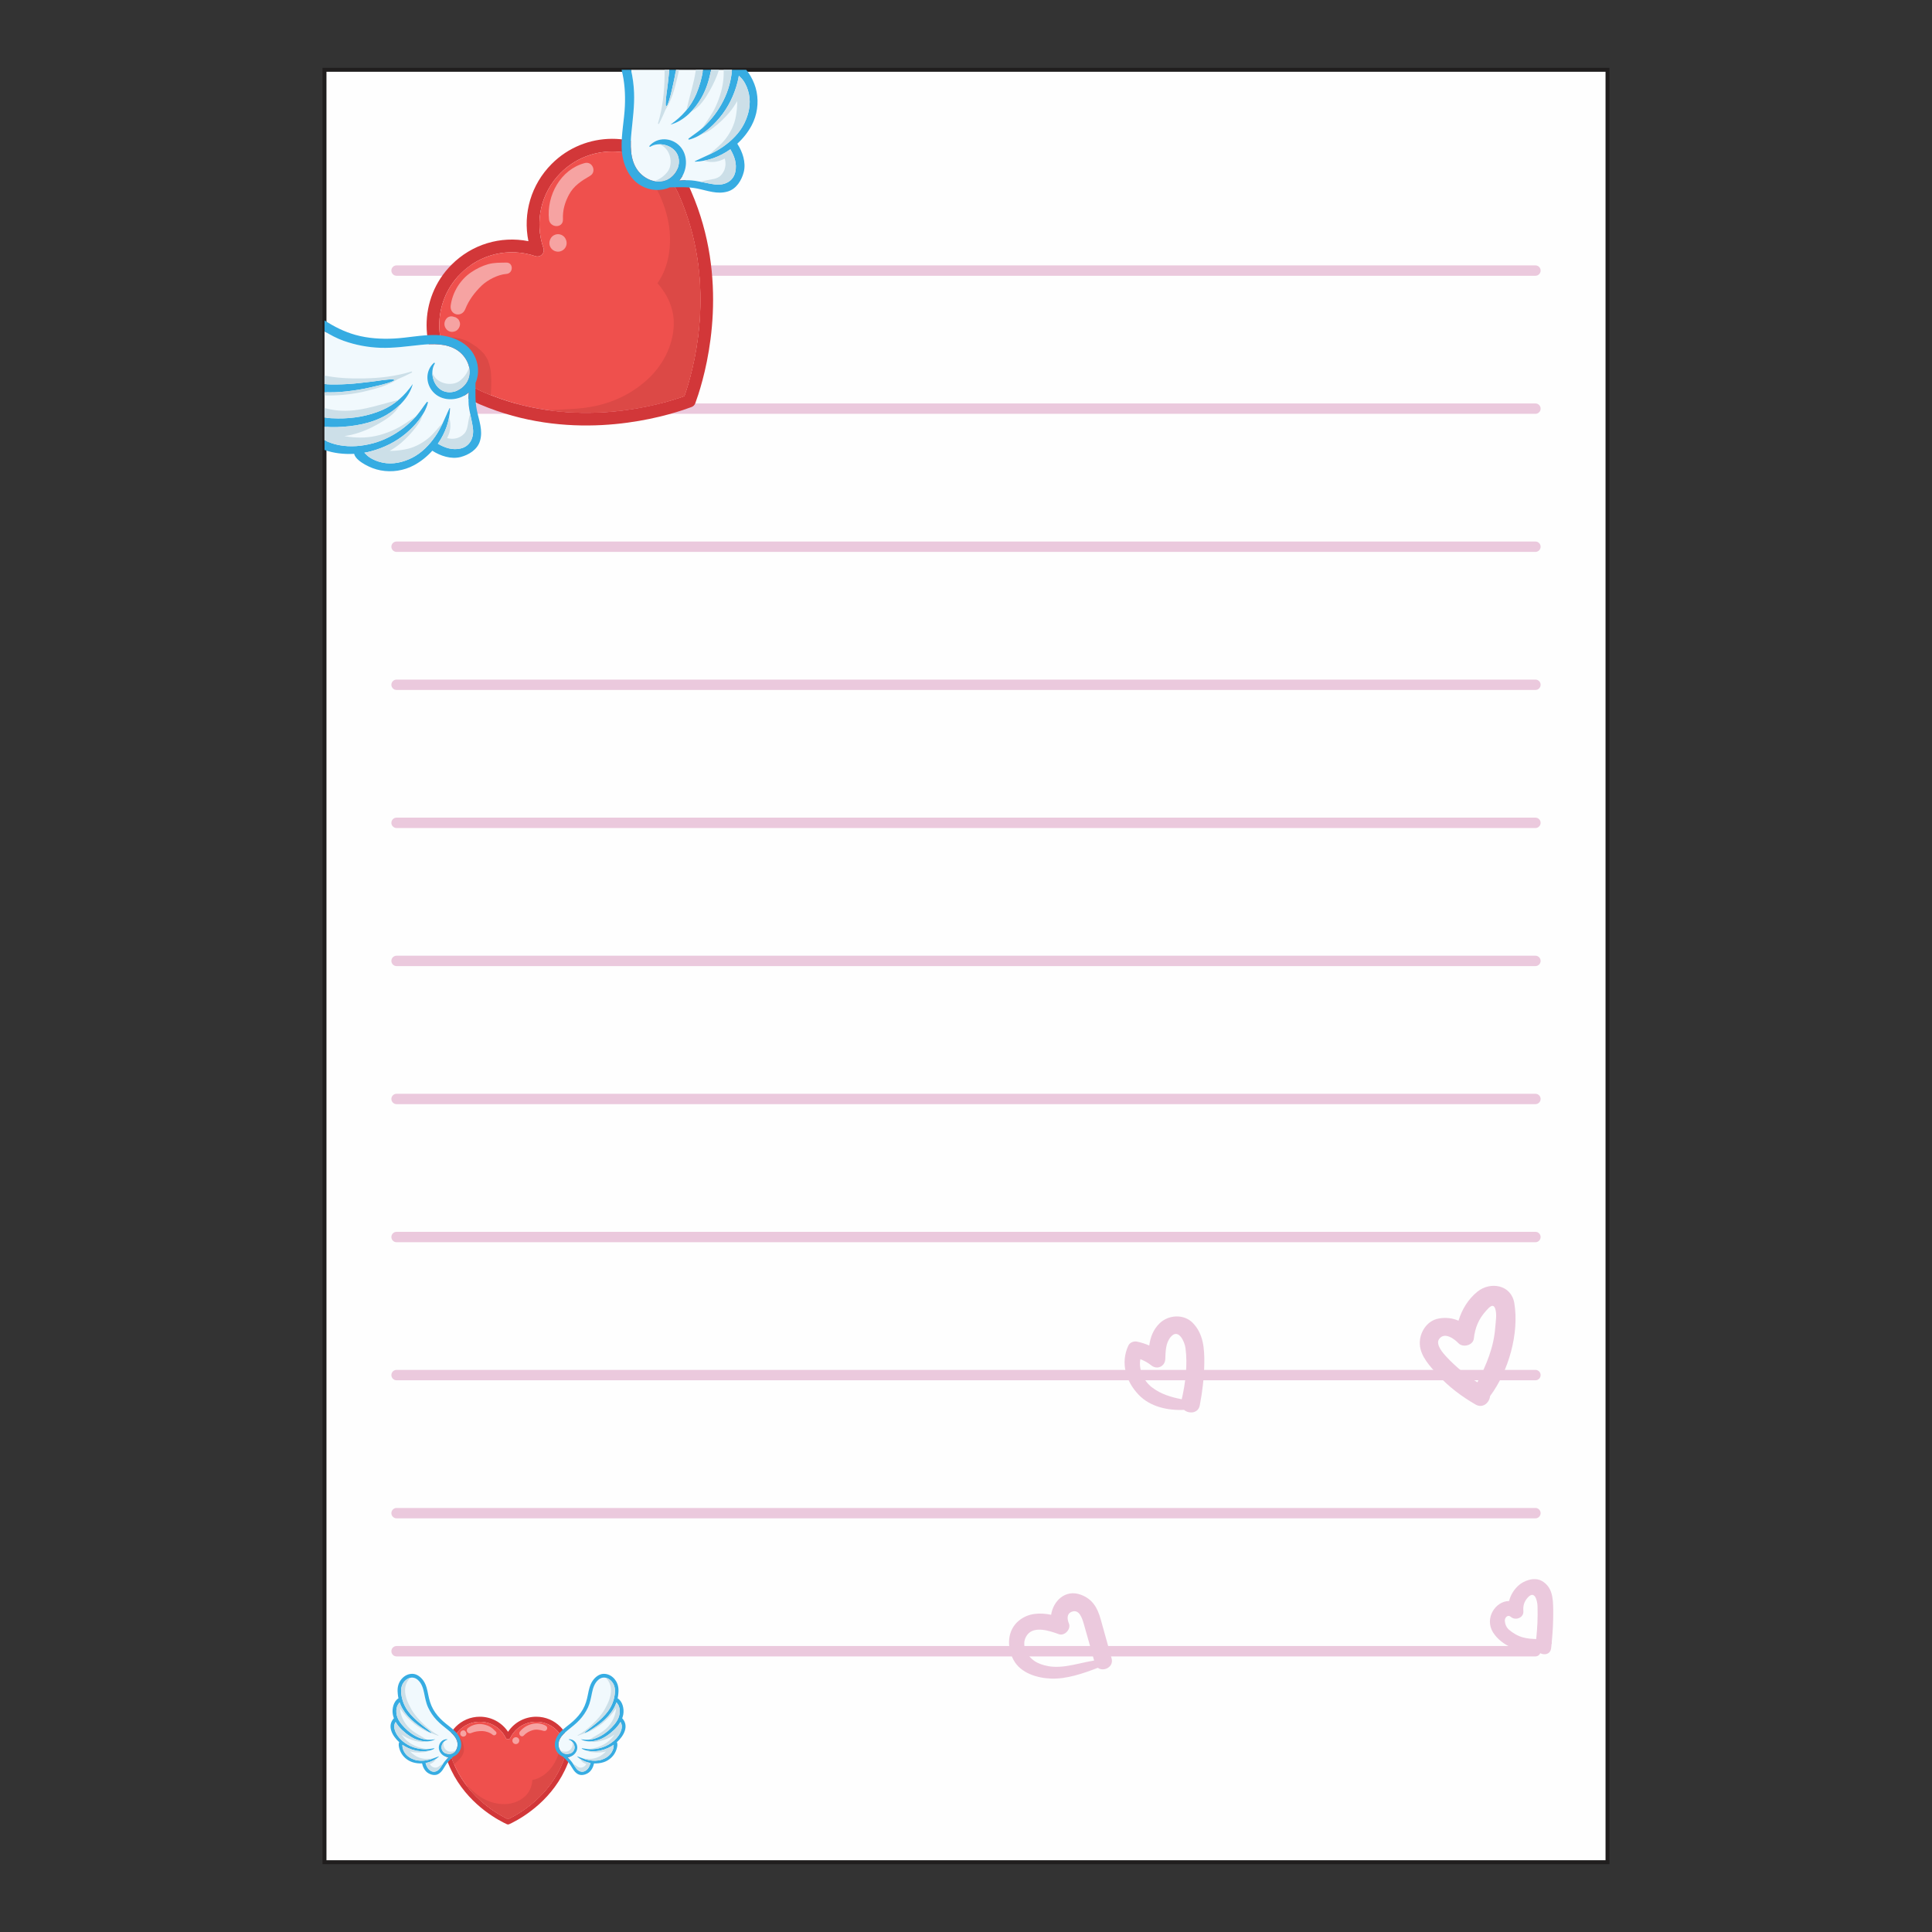 <?xml version="1.0" encoding="UTF-8"?>
<!DOCTYPE svg PUBLIC "-//W3C//DTD SVG 1.1//EN" "http://www.w3.org/Graphics/SVG/1.1/DTD/svg11.dtd">
<!-- Creator: CorelDRAW 2018 (64-Bit) -->
<svg xmlns="http://www.w3.org/2000/svg" xml:space="preserve" width="3.413in" height="3.413in" version="1.1" style="shape-rendering:geometricPrecision; text-rendering:geometricPrecision; image-rendering:optimizeQuality; fill-rule:evenodd; clip-rule:evenodd"
viewBox="0 0 3413.33 3413.33"
 xmlns:xlink="http://www.w3.org/1999/xlink">
 <rect x="0" y="0" width="3413.33" height="3413.33" fill="#333333" stroke="none"/>
 <defs>
  <style type="text/css">
   <![CDATA[
    .str0 {stroke:#201E1E;stroke-width:6.94;stroke-miterlimit:2.613}
    .fil1 {fill:none}
    .fil0 {fill:#FEFEFE;fill-rule:nonzero}
    .fil9 {fill:#F6A3A2;fill-rule:nonzero}
    .fil4 {fill:#EF504D;fill-rule:nonzero}
    .fil6 {fill:#F1F9FD;fill-rule:nonzero}
    .fil2 {fill:#EBC9DD;fill-rule:nonzero}
    .fil5 {fill:#DC4946;fill-rule:nonzero}
    .fil3 {fill:#D23739;fill-rule:nonzero}
    .fil8 {fill:#CCDFE8;fill-rule:nonzero}
    .fil7 {fill:#36ACE2;fill-rule:nonzero}
   ]]>
  </style>
 </defs>
<symbol id="Fm0-22-0" viewBox="10208.69 1599.54 212.57 84.74">
 <polygon class="fil0" points="10208.69,1600.59 10227.39,1600.59 10227.39,1683.17 10208.69,1683.17 "/>
 <path class="fil0" d="M10247.25 1681.11l0 -14.49c4.83,2.25 9.76,3.4 14.78,3.4 4.29,0 7.76,-1.09 10.5,-3.28 2.71,-2.18 4.09,-5.06 4.09,-8.6 0,-2.25 -0.68,-4.3 -1.99,-6.11 -1.32,-1.79 -3.18,-3.17 -5.61,-4.13 -2.39,-0.93 -5.28,-1.4 -8.71,-1.4 -2.83,0 -6.06,0.4 -9.68,1.15l0 -47.07 42.71 0 0 16.32 -26.71 0 0 16.21c5.9,0.03 11,1.07 15.32,3.1 4.29,2.03 7.58,4.93 9.87,8.64 2.33,3.75 3.49,8.13 3.49,13.18 0,5.13 -1.29,9.69 -3.78,13.68 -2.53,4.01 -6.11,7.08 -10.71,9.26 -4.61,2.18 -9.91,3.29 -15.89,3.29 -6.14,0 -12.04,-1.07 -17.68,-3.17z"/>
 <path class="fil0" d="M10336.63 1649.04l0 -28.47 -0.25 0 -18.46 28.47 18.71 0zm0 34.14l0 -21.24 -31.28 0 0 -13.46 32.06 -48.94 16.63 0 0 49.5 7.28 0 0 12.9 -7.28 0 0 21.24 -17.4 0z"/>
 <path class="fil0" d="M10373.26 1681.11l0 -14.49c4.79,2.25 9.71,3.4 14.76,3.4 4.25,0 7.78,-1.09 10.46,-3.28 2.75,-2.18 4.09,-5.06 4.09,-8.6 0,-2.25 -0.64,-4.3 -1.97,-6.11 -1.32,-1.79 -3.18,-3.17 -5.58,-4.13 -2.42,-0.93 -5.32,-1.4 -8.71,-1.4 -2.83,0 -6.06,0.4 -9.71,1.15l0 -47.07 42.74 0 0 16.32 -26.74 0 0 16.21c5.93,0.03 11.04,1.07 15.3,3.1 4.33,2.03 7.6,4.93 9.92,8.64 2.29,3.75 3.44,8.13 3.44,13.18 0,5.13 -1.25,9.69 -3.76,13.68 -2.54,4.01 -6.08,7.08 -10.71,9.26 -4.6,2.18 -9.89,3.29 -15.89,3.29 -6.14,0 -12.04,-1.07 -17.64,-3.17z"/>
</symbol>
 <g id="Layer_x0020_1">
  <rect class="fil1" x="-0" y="-0" width="3413.33" height="3413.33"/>
  <g id="_2313439861600">
   <polygon class="fil0 str0" points="573.3,3290 2840.04,3290 2840.04,123.33 573.3,123.33 "/>
   <path class="fil2" d="M2641.7 2312.28c3.21,9.44 0.74,23.1 0.02,32.87 -2.61,35.48 -15.8,66.34 -31.56,97 -20.27,-12.65 -38.49,-27.64 -54.96,-45.31 -5.93,-6.38 -19.38,-21.7 -12.64,-31.12 9.42,-13.17 26.69,-0.46 34.14,7.37 7.96,8.35 25.9,3.86 27.21,-8.34 2.05,-19.01 8.74,-34.94 21.7,-49.07 5.07,-5.54 12.37,-14.28 16.07,-3.39zm-31.31 -30.41c-16.55,13.33 -27.51,31.55 -33.59,51.44 -10.67,-4.64 -22.38,-6.1 -35.11,-3.8 -21.2,3.82 -34.31,25.37 -33.25,45.56 1.15,21.56 18.53,39.42 32.19,54.37 19,20.8 42.02,38 66.37,52.01 12.87,7.4 24.5,-3.41 25.55,-14.92 32.89,-44.04 51.62,-110.99 42.85,-164.17 -5.41,-32.73 -42.41,-38.69 -65.01,-20.48z"/>
   <path class="fil2" d="M1814.82 2888.38c12.43,-16.64 40.44,-6.81 55.89,-1.21 10.19,3.7 21.85,-8.95 17.78,-18.82 -2.89,-7.04 -4.43,-16.77 4.39,-20.56 14.06,-6.02 19.16,11.84 22,21.59 6.24,21.39 12.11,42.89 18.12,64.33 -33.6,5.39 -66.67,19.76 -99.93,3.98 -17.44,-8.28 -31.55,-31.52 -18.25,-49.31zm42.88 77.28c26.94,0.79 55.92,-9 81.9,-19.1 10.04,7.47 28.59,-1.21 24.28,-16.68 -6.44,-23.08 -12.87,-46.16 -19.31,-69.24 -5.72,-20.55 -14.7,-35.83 -35.32,-43.28 -27.39,-9.89 -48.53,11.41 -52.17,35.49 -19.91,-3.85 -40.13,-3.43 -57.09,10.5 -20.98,17.26 -21.3,46.9 -9.33,69.37 12.5,23.5 42.53,32.22 67.06,32.94z"/>
   <path class="fil2" d="M2716.43 2838.19c0.6,19.21 -0.35,38.47 -2.38,57.58 -7.61,-0.22 -15.19,-0.74 -22.86,-2.76 -9.12,-2.4 -17.71,-7.35 -24.83,-13.41 -4.86,-4.13 -7.25,-9.64 -7.74,-15.85 -0.45,-5.65 5.12,-11.92 10.45,-7.23 8.2,7.24 23.29,1.8 22.32,-10.12 -0.73,-8.95 1.08,-15.97 6.87,-22.93 12.57,-15.07 17.81,2.95 18.17,14.72zm-34.8 -36.04c-7.72,7.49 -12.99,16.53 -15.46,26.45 -23.88,0 -43.78,30.1 -28.57,55.07 14.25,23.39 50.03,39.2 79.02,33.61 7.18,7.86 22.26,7.78 23.8,-5.34 0.28,-2.35 0.48,-4.71 0.73,-7.07 0.63,-1.15 0.71,-2.56 0.4,-3.9 1.88,-19.15 2.85,-38.3 2.57,-57.6 -0.28,-19.49 -1.39,-39.69 -20.12,-50.26 -13.23,-7.47 -32.31,-0.74 -42.37,9.04z"/>
   <path class="fil2" d="M2014.66 2401.28c6.96,2.68 13.46,6.23 19.49,11.06 10.17,8.15 23.99,1.85 24.59,-11.15 0.61,-13.51 0.41,-28.3 9.6,-39.15 13.72,-16.21 24.63,8.48 26.12,19.69 3.91,29.48 0.03,61.44 -6.65,90.37 -18.75,-3.56 -37.03,-9.11 -52.45,-20.88 -14.98,-11.43 -24.06,-31.49 -20.69,-49.94zm77.22 89.59c8.64,7.43 25.05,6.42 27.82,-7.99 4.74,-24.69 7.66,-49.52 7.98,-74.68 0.33,-25.68 -1.58,-51.63 -20.29,-70.9 -15.76,-16.24 -42.98,-14.58 -58.62,0.61 -11.37,11.02 -16.38,24.69 -18.33,39.26 -6.8,-2.94 -13.91,-5.22 -21.44,-6.84 -5.92,-1.26 -12.89,1.34 -15.55,7.08 -14.15,30.54 -4.33,63.15 18.19,86.73 20.31,21.27 51.37,28.08 80.25,26.72z"/>
   <path class="fil3" d="M995.63 3110.29l-0.04 0.1c-0.33,0.92 -0.69,1.82 -1.05,2.65l-0.04 0.1c-23.42,58.59 -73.03,88.81 -93.28,99.07 -1.23,0.63 -2.46,1.23 -3.65,1.81 -1.2,-0.57 -2.43,-1.18 -3.65,-1.81 -20.25,-10.26 -69.88,-40.48 -93.29,-99.07l-0.04 -0.1c-0.35,-0.82 -0.7,-1.71 -1.04,-2.62l-0.04 -0.13c-1.98,-5.54 -2.99,-11.34 -2.99,-17.26 0,-28.19 22.94,-51.13 51.13,-51.13 19.66,0 37.24,10.96 45.92,28.62 0.75,1.52 2.3,2.49 4,2.49 1.7,0 3.24,-0.97 4,-2.49 8.67,-17.66 26.26,-28.62 45.91,-28.62 28.2,0 51.14,22.94 51.14,51.13 0,5.91 -1.01,11.72 -2.99,17.26zm-48.15 -77.3c-20.37,0 -38.85,10.03 -49.91,26.64 -11.06,-16.61 -29.55,-26.64 -49.92,-26.64 -33.1,0 -60.04,26.94 -60.04,60.04 0,6.93 1.19,13.73 3.51,20.22l0.05 0.15c0.38,1.06 0.79,2.11 1.21,3.09 24.54,61.38 76.36,92.95 97.51,103.67 1.99,1.01 3.94,1.96 5.81,2.82l1.87 0.41 1.86 -0.41c1.88,-0.87 3.84,-1.82 5.83,-2.82 21.15,-10.72 72.96,-42.29 97.51,-103.67 0.41,-0.96 0.81,-1.98 1.19,-3.02l0.02 -0.06 0.11 -0.32c2.28,-6.45 3.44,-13.2 3.44,-20.06 0,-33.1 -26.94,-60.04 -60.05,-60.04z"/>
   <path class="fil4" d="M995.63 3110.29l-0.04 0.1c-0.33,0.92 -0.69,1.82 -1.05,2.65l-0.04 0.1c-23.42,58.59 -73.03,88.81 -93.28,99.07 -1.23,0.63 -2.46,1.23 -3.65,1.81 -1.2,-0.57 -2.43,-1.18 -3.65,-1.81 -20.25,-10.26 -69.88,-40.48 -93.29,-99.07l-0.04 -0.1c-0.35,-0.82 -0.7,-1.71 -1.04,-2.62l-0.04 -0.13c-1.98,-5.54 -2.99,-11.34 -2.99,-17.26 0,-28.19 22.94,-51.13 51.13,-51.13 19.66,0 37.24,10.96 45.92,28.62 0.75,1.52 2.3,2.49 4,2.49 1.7,0 3.24,-0.97 4,-2.49 8.67,-17.66 26.26,-28.62 45.91,-28.62 28.2,0 51.14,22.94 51.14,51.13 0,5.91 -1.01,11.72 -2.99,17.26z"/>
   <path class="fil5" d="M991.59 3067.19c0.26,7.02 -0.52,14.1 -1.96,20.83 -3.06,14.27 -9.2,28.44 -19.15,39.27 -7.94,8.65 -18.5,15.52 -29.93,17.41 -0.75,10.77 -4.5,21.11 -12.83,28.85 -10.92,10.13 -26.09,14.65 -40.84,13.78 -18.92,-1.11 -35.06,-8.76 -49.23,-21.13 -4.82,-4.2 -9.53,-8.56 -14.28,-12.85 24.61,32.76 55.59,51.26 70.56,58.85 1.23,0.63 2.46,1.23 3.65,1.81 1.2,-0.57 2.42,-1.18 3.65,-1.81 20.25,-10.26 69.87,-40.48 93.28,-99.07l0.04 -0.1c0.36,-0.83 0.71,-1.73 1.05,-2.65l0.04 -0.1c1.98,-5.54 2.99,-11.35 2.99,-17.26 0,-9.42 -2.57,-18.24 -7.04,-25.84z"/>
   <path class="fil5" d="M799.56 3110.41c0.34,0.91 0.69,1.8 1.04,2.62l0.04 0.1c0.52,1.31 1.08,2.6 1.63,3.9 3.7,-3.18 7.3,-6.47 10.48,-10.14l1.41 -1.66 1.24 -1.78c0.96,-1.51 1.9,-3.04 2.65,-4.67l0.13 -0.28 0.2 -0.65 0.62 -2.09 0.44 -2.05 0.1 -1.22c0.06,-2.26 -0.07,-4.49 -0.33,-6.73l-0.83 -4.07c-0.36,-1.4 -0.76,-2.81 -1.24,-4.18l-1.67 -3.37 -1.95 -3c-0.93,-1.12 -1.9,-2.21 -2.94,-3.23 -1.88,-1.85 -3.4,-3.19 -4.72,-4.25 -5.87,8.31 -9.31,18.44 -9.31,29.36 0,5.92 1.01,11.72 2.99,17.26l0.04 0.13z"/>
   <path class="fil6" d="M1057.31 2967.65c-6.95,5.88 -9.67,14.65 -11.43,23.28 -1.81,8.82 -3.33,17.68 -7.17,25.89 -3.75,8 -8.78,15.41 -14.81,21.89 -6.46,6.94 -13.9,12.5 -21.22,18.47 -6.64,5.44 -13.93,12.3 -15.61,21.15 -1.44,7.54 1.6,16.52 9.15,19.73 6.72,2.87 15.9,-0.01 18.39,-7.37 2.28,-6.77 -2.81,-15.49 -9.66,-17.08l0.03 -0.83c8.65,-0.5 15.21,6.89 14.91,15.36 -0.32,8.93 -8.75,16.2 -17.49,16.61 1.71,1.38 3.3,2.91 4.77,4.47 4.44,4.71 7.15,10.31 11.06,15.36 3.91,5.04 10.33,7.61 16.2,3.89 5,-3.16 7.44,-8.17 8.87,-13.69 -8.83,-1.54 -17.26,-5.39 -23.69,-11.49l0.19 -0.3c7.03,2.46 13.69,5.52 21.08,6.86 7.29,1.31 15.12,1.41 22.22,-0.96 6.75,-2.26 12.93,-6.17 16.92,-12.2 1.93,-2.94 3.41,-6.31 3.98,-9.79 0.21,-1.3 0.15,-2.81 0.17,-4.3 -1.31,0.93 -2.61,1.78 -3.89,2.52 -8.12,4.76 -17.13,7.87 -26.55,8.68 -8.43,0.73 -18.51,0.09 -25.98,-4.34l0.24 -0.8c4.14,0.51 8.19,1.48 12.38,1.69 4,0.19 8.1,0.04 12.07,-0.5 7.84,-1.05 15.67,-3.52 22.54,-7.49 7.04,-4.07 13.35,-9.39 17.94,-16.15 4.47,-6.6 8.43,-16.74 3.26,-23.9 -2.93,5.16 -6.8,9.81 -11.09,13.87 -8.62,8.13 -18.91,15.61 -30.51,18.7 -9.22,2.46 -19.98,2.73 -28.49,-2.07l0.02 -0.06c9.52,1.69 18.8,1.28 27.85,-2.33 9.87,-3.93 18.78,-10.3 26.17,-17.91 6.48,-6.67 12.89,-14.55 14.37,-24.04 0.69,-4.44 0.63,-9.18 -0.91,-13.46 -1.05,-2.94 -2.58,-5.15 -4.41,-7.34 -1.35,3.88 -3.07,7.65 -5.15,11.19 -5.5,9.37 -12.81,17.45 -21.28,24.25 -4.57,3.67 -9.31,7.21 -14.29,10.3 -4.69,2.9 -9.43,6.21 -14.56,8.25l-0.66 -0.91c3.59,-3.67 8.02,-6.56 12.01,-9.76 4.28,-3.45 8.65,-6.8 12.74,-10.48 7.55,-6.77 15.06,-14.38 20.09,-23.26 5.45,-9.62 8.67,-20.7 8.39,-31.7 -0.3,-4.2 -1.33,-8.24 -3.52,-11.74 -5.63,-9.02 -16.63,-13.76 -25.65,-6.13z"/>
   <path class="fil7" d="M1082.96 2973.78c2.19,3.5 3.22,7.53 3.52,11.74 0.28,11 -2.94,22.08 -8.39,31.7 -5.03,8.89 -12.54,16.5 -20.09,23.26 -4.1,3.67 -8.46,7.03 -12.74,10.48 -3.99,3.21 -8.42,6.09 -12.01,9.76l0.66 0.91c5.13,-2.04 9.88,-5.35 14.56,-8.25 4.98,-3.09 9.72,-6.63 14.29,-10.3 8.46,-6.8 15.78,-14.88 21.28,-24.25 2.08,-3.53 3.8,-7.3 5.15,-11.19 1.83,2.19 3.36,4.41 4.41,7.34 1.54,4.28 1.6,9.02 0.91,13.46 -1.48,9.49 -7.89,17.37 -14.37,24.04 -7.39,7.61 -16.3,13.98 -26.17,17.91 -9.06,3.6 -18.33,4.01 -27.85,2.33l-0.02 0.06c8.5,4.81 19.27,4.54 28.49,2.07 11.59,-3.1 21.89,-10.57 30.51,-18.7 4.29,-4.06 8.17,-8.71 11.09,-13.87 5.16,7.17 1.2,17.3 -3.26,23.9 -4.59,6.77 -10.89,12.08 -17.94,16.15 -6.87,3.97 -14.7,6.44 -22.54,7.49 -3.97,0.53 -8.07,0.68 -12.07,0.5 -4.2,-0.2 -8.24,-1.18 -12.38,-1.69l-0.24 0.8c7.47,4.43 17.55,5.07 25.98,4.34 9.41,-0.81 18.43,-3.92 26.55,-8.68 1.28,-0.74 2.57,-1.59 3.89,-2.52 -0.02,1.49 0.04,3.01 -0.17,4.3 -0.57,3.48 -2.05,6.85 -3.98,9.79 -3.98,6.03 -10.17,9.94 -16.92,12.2 -7.09,2.37 -14.93,2.27 -22.22,0.96 -7.4,-1.34 -14.05,-4.4 -21.08,-6.86l-0.19 0.3c6.43,6.09 14.85,9.95 23.69,11.49 -1.43,5.52 -3.87,10.54 -8.87,13.69 -5.88,3.72 -12.29,1.15 -16.2,-3.89 -3.91,-5.06 -6.62,-10.65 -11.06,-15.36 -1.47,-1.56 -3.06,-3.09 -4.77,-4.47 8.74,-0.4 17.17,-7.67 17.49,-16.61 0.3,-8.47 -6.26,-15.86 -14.91,-15.36l-0.03 0.83c6.85,1.59 11.94,10.31 9.66,17.08 -2.48,7.36 -11.66,10.24 -18.39,7.37 -7.55,-3.21 -10.59,-12.19 -9.15,-19.73 1.69,-8.85 8.97,-15.7 15.61,-21.15 7.32,-5.97 14.76,-11.53 21.22,-18.47 6.02,-6.47 11.06,-13.89 14.81,-21.89 3.85,-8.22 5.37,-17.07 7.17,-25.89 1.77,-8.62 4.48,-17.39 11.43,-23.28 9.02,-7.63 20.02,-2.89 25.65,6.13zm3.09 -6.96l-0.26 -0.31 -1.11 -1.26c-4.83,-5.14 -11.2,-8.19 -18.29,-8.02 -8.14,0.18 -15.08,6.02 -19.43,12.42 -4.96,7.28 -6.7,16.08 -8.36,24.58 -1.77,9.08 -4.2,17.54 -8.76,25.67 -4.43,7.89 -10.58,14.91 -17.25,20.97 -7.26,6.59 -15.57,11.88 -22.35,19.01 -6.96,7.33 -11.99,18.19 -9.25,28.37 1.88,7.01 6.9,12.73 13.41,15.2 4.52,4.52 9.24,8.67 12.88,14.14 4.13,6.21 6.9,13.07 13.77,16.8 5.56,3.02 12.45,1.34 17.56,-1.68 5.97,-3.52 9.51,-10.65 10.92,-17.24 5.58,0.27 11.17,-0.37 16.39,-1.96 7.72,-2.37 14.48,-7.41 19.01,-14.07 2.22,-3.28 3.76,-6.85 4.81,-10.66 0.81,-2.92 1.8,-7.92 0.04,-10.7 12.32,-11.17 22.19,-28.83 9.47,-42.32 0.87,-2.31 1.54,-4.71 1.97,-7.17 1.59,-9.31 -1.17,-22.63 -9.84,-27.92l-0.21 -0.11c0.57,-2.56 0.98,-5.16 1.2,-7.77l0.13 -1.81c0.89,-8.52 -0.65,-17 -6.4,-24.07l-0.04 -0.07z"/>
   <path class="fil8" d="M1079.5 2985.3c0.3,12.04 -5.14,23.89 -10.94,34.15 -5.61,9.93 -12.91,18.1 -21.06,26 -8.27,8.02 -16.89,14.94 -27.06,20.39l0.3 0.72c3.41,-1.1 6.86,-2.34 10.26,-3.73 7.38,-1.46 14.77,-5.76 21,-9.52 8.27,-4.99 15.77,-11.08 22.47,-18.03 5.04,-5.21 9.71,-10.94 13.83,-17.05 -0.05,2.29 -0.29,4.61 -0.79,6.96 -1.57,7.51 -4.73,14.23 -9.14,20.48 -9.47,13.41 -23.98,19.43 -37.32,27.78 4.34,-0.4 8.65,-1.37 12.91,-3.07 9.87,-3.93 18.78,-10.3 26.17,-17.91 6.48,-6.67 12.89,-14.55 14.37,-24.04 0.69,-4.44 0.63,-9.18 -0.91,-13.46 -1.05,-2.94 -2.58,-5.15 -4.41,-7.34 -1.35,3.88 -3.07,7.65 -5.15,11.19 -5.5,9.37 -12.81,17.45 -21.28,24.25 -4.57,3.67 -9.31,7.21 -14.29,10.3 -4.69,2.9 -9.43,6.21 -14.56,8.25l-0.66 -0.91c3.59,-3.67 8.02,-6.56 12.01,-9.76 4.28,-3.45 8.65,-6.8 12.74,-10.48 7.55,-6.77 15.06,-14.38 20.09,-23.26 5.45,-9.62 8.67,-20.7 8.39,-31.7 -0.3,-4.2 -1.33,-8.24 -3.52,-11.74 -3.17,-5.08 -8.04,-8.81 -13.31,-9.72 6.28,4.92 9.65,13.47 9.85,21.24z"/>
   <path class="fil8" d="M1043.17 3076.72c6.05,1.91 13.15,0.37 19.09,-1.24 6.63,-1.81 13.28,-4.4 19.11,-8.04 1.52,-0.95 2.99,-1.95 4.41,-3.02 -2.69,3.89 -5.76,7.48 -9.3,10.7 -5.54,5.03 -12.27,8.67 -19.27,11.2 -5.58,2.01 -11.38,2.83 -17.15,3.92l-0.67 0.01 0.98 0.07c4,0.19 8.1,0.04 12.07,-0.5 7.84,-1.05 15.67,-3.52 22.54,-7.49 7.04,-4.07 13.35,-9.39 17.94,-16.15 4.47,-6.6 8.43,-16.74 3.26,-23.9 -2.93,5.16 -6.8,9.81 -11.09,13.87 -8.62,8.13 -18.91,15.61 -30.51,18.7 -3.66,0.98 -7.57,1.61 -11.48,1.71l0.08 0.15z"/>
   <path class="fil8" d="M1060.96 3096.05c3.13,-0.24 6.45,-0.84 9.75,-1.77 -2.43,2.54 -5.22,4.76 -8.09,6.78 -5.07,3.57 -10.87,5.51 -17,6.2 -5.08,0.57 -10.16,-0.3 -15.2,-0.35 3.4,1.2 6.83,2.28 10.45,2.93 7.29,1.31 15.12,1.41 22.22,-0.96 6.75,-2.26 12.93,-6.17 16.92,-12.2 1.93,-2.94 3.41,-6.31 3.98,-9.79 0.21,-1.3 0.15,-2.81 0.17,-4.3 -1.31,0.93 -2.61,1.78 -3.89,2.52 -8.12,4.76 -17.13,7.87 -26.55,8.68 -5.44,0.47 -11.57,0.37 -17.24,-0.96 2.7,1.79 6.43,2.42 9.42,2.81 4.99,0.66 10.04,0.8 15.06,0.42z"/>
   <path class="fil8" d="M1034.43 3128.45c5,-3.16 7.44,-8.17 8.87,-13.69 -6.74,-1.17 -13.23,-3.7 -18.78,-7.53 1.54,2.78 3.19,4.91 6.03,6.84 1.7,1.15 3.5,1.93 5.39,2.48 -2.2,3.81 -5.79,6.42 -10.65,6.39 -3.11,-0.03 -6.07,-2.54 -8.48,-4.2 -1.52,-1.05 -3,-1.98 -4.5,-2.86 1.93,2.9 3.74,5.87 5.91,8.69 3.91,5.04 10.33,7.61 16.2,3.89z"/>
   <path class="fil8" d="M996.22 3098.05c6.72,2.87 15.9,-0.01 18.39,-7.37 1.55,-4.59 -0.3,-10.08 -3.8,-13.63l0.12 0.39c2.4,6.11 -1.06,13.22 -6.7,16.13 -2.44,1.28 -5.34,1.27 -8.02,1.03 -1.75,-0.16 -4.27,-0.91 -6.43,-1.99 1.55,2.34 3.69,4.28 6.43,5.44z"/>
   <path class="fil6" d="M737.83 2967.65c6.95,5.88 9.68,14.65 11.44,23.28 1.8,8.82 3.33,17.68 7.18,25.89 3.75,8 8.77,15.41 14.8,21.89 6.46,6.94 13.91,12.5 21.22,18.47 6.64,5.44 13.92,12.3 15.61,21.15 1.44,7.54 -1.59,16.52 -9.14,19.73 -6.74,2.87 -15.91,-0.01 -18.39,-7.37 -2.29,-6.77 2.81,-15.49 9.66,-17.08l-0.03 -0.83c-8.65,-0.5 -15.21,6.89 -14.91,15.36 0.32,8.93 8.74,16.2 17.49,16.61 -1.71,1.38 -3.3,2.91 -4.77,4.47 -4.44,4.71 -7.15,10.31 -11.06,15.36 -3.91,5.04 -10.33,7.61 -16.2,3.89 -5,-3.16 -7.44,-8.17 -8.86,-13.69 8.83,-1.54 17.25,-5.39 23.68,-11.49l-0.19 -0.3c-7.03,2.46 -13.69,5.52 -21.09,6.86 -7.28,1.31 -15.11,1.41 -22.21,-0.96 -6.76,-2.26 -12.93,-6.17 -16.91,-12.2 -1.93,-2.94 -3.41,-6.31 -3.98,-9.79 -0.21,-1.3 -0.15,-2.81 -0.17,-4.3 1.31,0.93 2.61,1.78 3.88,2.52 8.13,4.76 17.15,7.87 26.56,8.68 8.44,0.73 18.51,0.09 25.98,-4.34l-0.24 -0.8c-4.14,0.51 -8.19,1.48 -12.38,1.69 -4,0.19 -8.1,0.04 -12.07,-0.5 -7.84,-1.05 -15.67,-3.52 -22.54,-7.49 -7.04,-4.07 -13.35,-9.39 -17.93,-16.15 -4.47,-6.6 -8.44,-16.74 -3.26,-23.9 2.93,5.16 6.8,9.81 11.09,13.87 8.62,8.13 18.91,15.61 30.5,18.7 9.22,2.46 19.98,2.73 28.49,-2.07l-0.02 -0.06c-9.52,1.69 -18.81,1.28 -27.85,-2.33 -9.88,-3.93 -18.79,-10.3 -26.18,-17.91 -6.48,-6.67 -12.89,-14.55 -14.37,-24.04 -0.7,-4.44 -0.63,-9.18 0.9,-13.46 1.06,-2.94 2.59,-5.15 4.42,-7.34 1.34,3.88 3.06,7.65 5.14,11.19 5.51,9.37 12.82,17.45 21.28,24.25 4.57,3.67 9.31,7.21 14.29,10.3 4.68,2.9 9.43,6.21 14.56,8.25l0.65 -0.91c-3.58,-3.67 -8.01,-6.56 -12,-9.76 -4.28,-3.45 -8.65,-6.8 -12.75,-10.48 -7.55,-6.77 -15.06,-14.38 -20.1,-23.26 -5.44,-9.62 -8.66,-20.7 -8.38,-31.7 0.29,-4.2 1.33,-8.24 3.51,-11.74 5.63,-9.02 16.63,-13.76 25.65,-6.13z"/>
   <path class="fil7" d="M737.83 2967.65c6.95,5.88 9.68,14.65 11.44,23.28 1.8,8.82 3.33,17.68 7.18,25.89 3.75,8 8.77,15.41 14.8,21.89 6.46,6.94 13.91,12.5 21.22,18.47 6.64,5.44 13.92,12.3 15.61,21.15 1.44,7.54 -1.59,16.52 -9.14,19.73 -6.74,2.87 -15.91,-0.01 -18.39,-7.37 -2.29,-6.77 2.81,-15.49 9.66,-17.08l-0.03 -0.83c-8.65,-0.5 -15.21,6.89 -14.91,15.36 0.32,8.93 8.74,16.2 17.49,16.61 -1.71,1.38 -3.3,2.91 -4.77,4.47 -4.44,4.71 -7.15,10.31 -11.06,15.36 -3.91,5.04 -10.33,7.61 -16.2,3.89 -5,-3.16 -7.44,-8.17 -8.86,-13.69 8.83,-1.54 17.25,-5.39 23.68,-11.49l-0.19 -0.3c-7.03,2.46 -13.69,5.52 -21.09,6.86 -7.28,1.31 -15.11,1.41 -22.21,-0.96 -6.76,-2.26 -12.93,-6.17 -16.91,-12.2 -1.93,-2.94 -3.41,-6.31 -3.98,-9.79 -0.21,-1.3 -0.15,-2.81 -0.17,-4.3 1.31,0.93 2.61,1.78 3.88,2.52 8.13,4.76 17.15,7.87 26.56,8.68 8.44,0.73 18.51,0.09 25.98,-4.34l-0.24 -0.8c-4.14,0.51 -8.19,1.48 -12.38,1.69 -4,0.19 -8.1,0.04 -12.07,-0.5 -7.84,-1.05 -15.67,-3.52 -22.54,-7.49 -7.04,-4.07 -13.35,-9.39 -17.93,-16.15 -4.47,-6.6 -8.44,-16.74 -3.26,-23.9 2.93,5.16 6.8,9.81 11.09,13.87 8.62,8.13 18.91,15.61 30.5,18.7 9.22,2.46 19.98,2.73 28.49,-2.07l-0.02 -0.06c-9.52,1.69 -18.81,1.28 -27.85,-2.33 -9.88,-3.93 -18.79,-10.3 -26.18,-17.91 -6.48,-6.67 -12.89,-14.55 -14.37,-24.04 -0.7,-4.44 -0.63,-9.18 0.9,-13.46 1.06,-2.94 2.59,-5.15 4.42,-7.34 1.34,3.88 3.06,7.65 5.14,11.19 5.51,9.37 12.82,17.45 21.28,24.25 4.57,3.67 9.31,7.21 14.29,10.3 4.68,2.9 9.43,6.21 14.56,8.25l0.65 -0.91c-3.58,-3.67 -8.01,-6.56 -12,-9.76 -4.28,-3.45 -8.65,-6.8 -12.75,-10.48 -7.55,-6.77 -15.06,-14.38 -20.1,-23.26 -5.44,-9.62 -8.66,-20.7 -8.38,-31.7 0.29,-4.2 1.33,-8.24 3.51,-11.74 5.63,-9.02 16.63,-13.76 25.65,-6.13zm-28.78 -0.76c-5.75,7.08 -7.3,15.55 -6.39,24.07l0.12 1.81c0.23,2.61 0.64,5.2 1.2,7.77l-0.2 0.11c-8.67,5.29 -11.43,18.61 -9.83,27.92 0.43,2.46 1.1,4.86 1.96,7.17 -12.71,13.48 -2.84,31.15 9.48,42.32 -1.78,2.78 -0.78,7.78 0.03,10.7 1.06,3.81 2.6,7.38 4.83,10.66 4.52,6.66 11.29,11.71 19.01,14.07 5.2,1.6 10.8,2.24 16.38,1.96 1.4,6.59 4.95,13.72 10.92,17.24 5.11,3.02 12,4.69 17.56,1.68 6.87,-3.72 9.64,-10.59 13.78,-16.8 3.64,-5.46 8.36,-9.61 12.88,-14.14 6.51,-2.47 11.53,-8.19 13.41,-15.2 2.74,-10.19 -2.29,-21.05 -9.25,-28.37 -6.79,-7.13 -15.1,-12.42 -22.35,-19.01 -6.67,-6.06 -12.82,-13.08 -17.25,-20.97 -4.56,-8.13 -6.99,-16.59 -8.77,-25.67 -1.66,-8.5 -3.4,-17.3 -8.35,-24.58 -4.35,-6.4 -11.3,-12.24 -19.43,-12.42 -7.1,-0.16 -13.46,2.88 -18.29,8.02l-1.11 1.26 -0.26 0.31 -0.04 0.07z"/>
   <path class="fil8" d="M715.65 2985.3c-0.3,12.04 5.13,23.89 10.93,34.15 5.61,9.93 12.93,18.1 21.07,26 8.26,8.02 16.9,14.94 27.06,20.39l-0.31 0.72c-3.41,-1.1 -6.85,-2.34 -10.26,-3.73 -7.39,-1.46 -14.78,-5.76 -21,-9.52 -8.28,-4.99 -15.77,-11.08 -22.47,-18.03 -5.04,-5.21 -9.72,-10.94 -13.83,-17.05 0.06,2.29 0.3,4.61 0.79,6.96 1.57,7.51 4.72,14.23 9.14,20.48 9.46,13.41 23.98,19.43 37.33,27.78 -4.35,-0.4 -8.66,-1.37 -12.91,-3.07 -9.88,-3.93 -18.79,-10.3 -26.18,-17.91 -6.48,-6.67 -12.89,-14.55 -14.37,-24.04 -0.7,-4.44 -0.63,-9.18 0.9,-13.46 1.06,-2.94 2.59,-5.15 4.42,-7.34 1.34,3.88 3.06,7.65 5.14,11.19 5.51,9.37 12.82,17.45 21.28,24.25 4.57,3.67 9.31,7.21 14.29,10.3 4.68,2.9 9.43,6.21 14.56,8.25l0.65 -0.91c-3.58,-3.67 -8.01,-6.56 -12,-9.76 -4.28,-3.45 -8.65,-6.8 -12.75,-10.48 -7.55,-6.77 -15.06,-14.38 -20.1,-23.26 -5.44,-9.62 -8.66,-20.7 -8.38,-31.7 0.29,-4.2 1.33,-8.24 3.51,-11.74 3.18,-5.08 8.06,-8.81 13.32,-9.72 -6.28,4.92 -9.66,13.47 -9.84,21.24z"/>
   <path class="fil8" d="M751.97 3076.72c-6.05,1.91 -13.15,0.37 -19.09,-1.24 -6.63,-1.81 -13.28,-4.4 -19.13,-8.04 -1.51,-0.95 -2.98,-1.95 -4.4,-3.02 2.69,3.89 5.76,7.48 9.3,10.7 5.54,5.03 12.26,8.67 19.27,11.2 5.58,2.01 11.38,2.83 17.15,3.92l0.66 0.01 -0.97 0.07c-4,0.19 -8.1,0.04 -12.07,-0.5 -7.84,-1.05 -15.67,-3.52 -22.54,-7.49 -7.04,-4.07 -13.35,-9.39 -17.93,-16.15 -4.47,-6.6 -8.44,-16.74 -3.26,-23.9 2.93,5.16 6.8,9.81 11.09,13.87 8.62,8.13 18.91,15.61 30.5,18.7 3.66,0.98 7.57,1.61 11.49,1.71l-0.08 0.15z"/>
   <path class="fil8" d="M734.18 3096.05c-3.13,-0.24 -6.45,-0.84 -9.75,-1.77 2.43,2.54 5.21,4.76 8.09,6.78 5.07,3.57 10.87,5.51 17,6.2 5.09,0.57 10.16,-0.3 15.2,-0.35 -3.4,1.2 -6.84,2.28 -10.46,2.93 -7.28,1.31 -15.11,1.41 -22.21,-0.96 -6.76,-2.26 -12.93,-6.17 -16.91,-12.2 -1.93,-2.94 -3.41,-6.31 -3.98,-9.79 -0.21,-1.3 -0.15,-2.81 -0.17,-4.3 1.31,0.93 2.61,1.78 3.88,2.52 8.13,4.76 17.15,7.87 26.56,8.68 5.45,0.47 11.57,0.37 17.24,-0.96 -2.69,1.79 -6.42,2.42 -9.41,2.81 -4.99,0.66 -10.04,0.8 -15.06,0.42z"/>
   <path class="fil8" d="M760.72 3128.45c-5,-3.16 -7.44,-8.17 -8.86,-13.69 6.72,-1.17 13.22,-3.7 18.78,-7.53 -1.54,2.78 -3.18,4.91 -6.03,6.84 -1.7,1.15 -3.5,1.93 -5.38,2.48 2.2,3.81 5.78,6.42 10.64,6.39 3.11,-0.03 6.08,-2.54 8.48,-4.2 1.52,-1.05 3,-1.98 4.5,-2.86 -1.93,2.9 -3.74,5.87 -5.91,8.69 -3.91,5.04 -10.33,7.61 -16.2,3.89z"/>
   <path class="fil8" d="M798.93 3098.05c-6.74,2.87 -15.91,-0.01 -18.39,-7.37 -1.55,-4.59 0.3,-10.08 3.79,-13.63l-0.11 0.39c-2.39,6.11 1.06,13.22 6.7,16.13 2.46,1.28 5.35,1.27 8.02,1.03 1.75,-0.16 4.27,-0.91 6.43,-1.99 -1.55,2.34 -3.69,4.28 -6.43,5.44z"/>
   <path class="fil9" d="M823.01 3059.99l-1.02 -1.54c-0.81,-0.83 -2.09,-1.44 -3.28,-1.37 -1.54,0.1 -2.83,0.57 -3.96,1.68 -1.07,1.05 -1.6,2.5 -1.67,3.98 -0.05,1.34 0.64,3.03 1.69,3.89 1.1,0.92 2.46,1.65 3.96,1.5 1.27,-0.13 1.33,-0.17 2.48,-0.67l1.25 -0.92c0.72,-0.69 0.91,-1.3 1.29,-2.19 0.34,-0.83 0.17,-1.78 0.04,-2.61l-0.78 -1.75z"/>
   <path class="fil9" d="M866.13 3050.93c-3.78,-2.15 -8.02,-3.56 -12.27,-4.41 -9.22,-1.85 -19.24,0.56 -26.72,6.17 -5.49,4.12 -0.94,11.75 5.32,9.1 6.37,-2.7 12.95,-3.6 19.8,-3.47 5.71,0.11 13.68,2.67 18.04,6.5 3.83,3.37 9.39,-2.06 5.64,-5.64 -3.23,-3.07 -5.85,-6 -9.82,-8.24z"/>
   <path class="fil9" d="M909.93 3069.37l-0.24 0.08c-2.04,0.63 -3.66,2.14 -4.23,4.23 -0.57,2.08 0.03,4.37 1.56,5.9 1.54,1.53 3.81,2.13 5.9,1.56 2.09,-0.57 3.6,-2.19 4.23,-4.23l0.07 -0.24c0.63,-2 -0.06,-4.3 -1.52,-5.76 -1.47,-1.46 -3.77,-2.14 -5.77,-1.53z"/>
   <path class="fil9" d="M964.42 3049.05c-15.13,-8.94 -35.24,-2.98 -45.81,10.04 -3.9,4.81 2.56,11.66 6.93,6.94 4.28,-4.61 9.17,-7.34 15.13,-9.16 6.87,-2.11 13.27,-0.66 19.98,1.14 5.39,1.44 8.58,-6.12 3.78,-8.96z"/>
   <path class="fil2" d="M2712.68 487.21l-2012.03 0c-5.07,0 -9.18,-4.11 -9.18,-9.17 0,-5.07 4.11,-9.19 9.18,-9.19l2012.03 0c5.07,0 9.18,4.11 9.18,9.19 0,5.06 -4.11,9.17 -9.18,9.17z"/>
   <path class="fil2" d="M2712.68 731.13l-2012.03 0c-5.07,0 -9.18,-4.11 -9.18,-9.17 0,-5.07 4.11,-9.18 9.18,-9.18l2012.03 0c5.07,0 9.18,4.11 9.18,9.18 0,5.06 -4.11,9.17 -9.18,9.17z"/>
   <path class="fil2" d="M2712.68 975.06l-2012.03 0c-5.07,0 -9.18,-4.11 -9.18,-9.17 0,-5.07 4.11,-9.18 9.18,-9.18l2012.03 0c5.07,0 9.18,4.11 9.18,9.18 0,5.07 -4.11,9.17 -9.18,9.17z"/>
   <path class="fil2" d="M2712.68 1218.98l-2012.03 0c-5.07,0 -9.18,-4.1 -9.18,-9.17 0,-5.07 4.11,-9.18 9.18,-9.18l2012.03 0c5.07,0 9.18,4.11 9.18,9.18 0,5.07 -4.11,9.17 -9.18,9.17z"/>
   <path class="fil2" d="M2712.68 1462.9l-2012.03 0c-5.07,0 -9.18,-4.11 -9.18,-9.17 0,-5.07 4.11,-9.18 9.18,-9.18l2012.03 0c5.07,0 9.18,4.1 9.18,9.18 0,5.07 -4.11,9.17 -9.18,9.17z"/>
   <path class="fil2" d="M2712.68 1706.83l-2012.03 0c-5.07,0 -9.18,-4.11 -9.18,-9.17 0,-5.07 4.11,-9.18 9.18,-9.18l2012.03 0c5.07,0 9.18,4.11 9.18,9.18 0,5.06 -4.11,9.17 -9.18,9.17z"/>
   <path class="fil2" d="M2712.68 1950.75l-2012.03 0c-5.07,0 -9.18,-4.11 -9.18,-9.17 0,-5.07 4.11,-9.18 9.18,-9.18l2012.03 0c5.07,0 9.18,4.11 9.18,9.18 0,5.07 -4.11,9.17 -9.18,9.17z"/>
   <path class="fil2" d="M2712.68 2194.67l-2012.03 0c-5.07,0 -9.18,-4.11 -9.18,-9.17 0,-5.07 4.11,-9.18 9.18,-9.18l2012.03 0c5.07,0 9.18,4.11 9.18,9.18 0,5.06 -4.11,9.17 -9.18,9.17z"/>
   <path class="fil2" d="M2712.68 2438.59l-2012.03 0c-5.07,0 -9.18,-4.11 -9.18,-9.17 0,-5.07 4.11,-9.18 9.18,-9.18l2012.03 0c5.07,0 9.18,4.11 9.18,9.18 0,5.06 -4.11,9.17 -9.18,9.17z"/>
   <path class="fil2" d="M2712.68 2682.52l-2012.03 0c-5.07,0 -9.18,-4.11 -9.18,-9.17 0,-5.07 4.11,-9.18 9.18,-9.18l2012.03 0c5.07,0 9.18,4.11 9.18,9.18 0,5.06 -4.11,9.17 -9.18,9.17z"/>
   <path class="fil2" d="M2712.68 2926.44l-2012.03 0c-5.07,0 -9.18,-4.11 -9.18,-9.17 0,-5.07 4.11,-9.19 9.18,-9.19l2012.03 0c5.07,0 9.18,4.11 9.18,9.19 0,5.06 -4.11,9.17 -9.18,9.17z"/>
   <g>
    <path class="fil3" d="M1197.83 340.93l0.12 0.25c1.06,2.24 2.04,4.44 2.89,6.56l0.1 0.24c63.06,145.67 28.99,287.81 11.41,342.16 -1.06,3.32 -2.17,6.56 -3.26,9.72 -3.14,1.12 -6.39,2.24 -9.7,3.33 -54.23,17.93 -196.14,52.92 -342.22,-9.19l-0.24 -0.1c-2.1,-0.83 -4.3,-1.78 -6.52,-2.82l-0.3 -0.14c-13.41,-6.28 -25.55,-14.78 -36.1,-25.26 -50.32,-49.99 -50.58,-131.6 -0.59,-181.92 34.83,-35.07 85.61,-47.02 132.5,-31.19 4.05,1.37 8.52,0.31 11.54,-2.72 3.01,-3.04 4.04,-7.51 2.64,-11.56 -16.13,-46.78 -4.51,-97.63 30.33,-132.69 49.99,-50.32 131.59,-50.59 181.91,-0.6 10.56,10.48 19.13,22.57 25.49,35.93zm-223.31 -51.15c-36.12,36.35 -50.99,87.14 -40.95,136.33 -49.26,-9.72 -99.95,5.48 -136.06,41.83 -58.71,59.09 -58.4,154.93 0.7,213.63 12.36,12.29 26.59,22.24 42.31,29.62l0.35 0.17c2.59,1.2 5.16,2.32 7.64,3.31 153.07,65.02 301.3,28.51 357.93,9.8 5.33,-1.77 10.5,-3.58 15.36,-5.39 1.54,-0.58 2.91,-1.47 4.04,-2.61 1.13,-1.13 2.02,-2.52 2.57,-4.06 1.79,-4.89 3.57,-10.07 5.29,-15.39 18.35,-56.76 53.9,-205.2 -12.13,-357.86 -0.98,-2.43 -2.09,-4.94 -3.29,-7.48l-0.06 -0.13 -0.37 -0.76c-7.45,-15.51 -17.44,-29.54 -29.7,-41.72 -59.09,-58.7 -154.93,-58.39 -213.63,0.7z"/>
    <path class="fil4" d="M1197.83 340.93l0.12 0.25c1.06,2.24 2.04,4.44 2.89,6.56l0.1 0.24c63.06,145.67 28.99,287.81 11.41,342.16 -1.06,3.32 -2.17,6.56 -3.26,9.72 -3.14,1.12 -6.39,2.24 -9.7,3.33 -54.23,17.93 -196.14,52.92 -342.22,-9.19l-0.24 -0.1c-2.1,-0.83 -4.3,-1.78 -6.52,-2.82l-0.3 -0.14c-13.41,-6.28 -25.55,-14.78 -36.1,-25.26 -50.32,-49.99 -50.58,-131.6 -0.59,-181.92 34.83,-35.07 85.61,-47.02 132.5,-31.19 4.05,1.37 8.52,0.31 11.54,-2.72 3.01,-3.04 4.04,-7.51 2.64,-11.56 -16.13,-46.78 -4.51,-97.63 30.33,-132.69 49.99,-50.32 131.59,-50.59 181.91,-0.6 10.56,10.48 19.13,22.57 25.49,35.93z"/>
    <path class="fil5" d="M1113.76 271.74c12.98,11.96 24.24,25.93 33.69,40.43 20.06,30.78 34.44,66.85 36.14,103.81 1.36,29.51 -5.11,60.54 -22,84.28 17.89,20.44 29.72,45.46 28.76,74.06 -1.26,37.45 -20.1,72.55 -47.82,97.35 -35.53,31.8 -77.78,47.01 -124.97,50.39 -16.07,1.14 -32.18,1.81 -48.28,2.69 102.1,14.17 190.05,-8.32 230.11,-21.56 3.31,-1.09 6.56,-2.21 9.7,-3.33 1.1,-3.16 2.2,-6.4 3.26,-9.72 17.58,-54.35 51.65,-196.49 -11.41,-342.16l-0.1 -0.24c-0.86,-2.11 -1.83,-4.32 -2.89,-6.56l-0.12 -0.25c-6.36,-13.36 -14.94,-25.45 -25.49,-35.93 -16.81,-16.7 -37.13,-27.76 -58.58,-33.25z"/>
    <path class="fil5" d="M850.42 691.07c2.22,1.04 4.42,1.99 6.52,2.82l0.24 0.1c3.28,1.4 6.56,2.69 9.84,3.99 0.89,-12.22 1.4,-24.48 0.5,-36.68 -0.14,-1.82 -0.29,-3.65 -0.47,-5.45l-0.98 -5.38c-0.98,-4.39 -2.07,-8.78 -3.64,-13l-0.26 -0.71 -0.81 -1.51c-0.82,-1.63 -1.7,-3.24 -2.63,-4.81 -0.52,-0.84 -4.1,-5.72 -2.86,-4.44l-1.99 -2.31c-3.93,-4.12 -8.15,-7.83 -12.61,-11.34 1.44,1.24 -7.24,-4.87 -8.72,-5.74 -3.16,-1.85 -6.36,-3.63 -9.67,-5.18 0.43,0.33 -7.43,-2.61 -8.99,-2.99 -1.68,-0.43 -11.39,-1.95 -8.83,-1.86 -3.65,-0.31 -7.3,-0.53 -10.96,-0.49 -6.63,0.08 -11.7,0.43 -15.96,0.9 4.46,25.2 16.4,49.31 35.9,68.69 10.55,10.48 22.7,18.98 36.1,25.26l0.3 0.14z"/>
    <path class="fil6" d="M1114.82 123.33c3.06,13.2 4.87,26.69 5.4,40.22 0.93,23.84 -2.35,46.98 -4.65,70.62 -2.1,21.5 -2.76,46.65 10.04,65.35 10.91,15.95 32.3,26.43 51.43,18.66 17.04,-6.93 28.19,-28.4 19.44,-45.9 -8.02,-16.06 -32.63,-22.44 -47.61,-13.04 -0.98,0.62 -2.29,-0.59 -1.45,-1.54 14.46,-16.31 39.28,-14.92 53.87,0.64 15.38,16.41 13.41,44.34 -1.38,60.65 5.5,-0.59 11.05,-0.73 16.45,-0.58 16.27,0.44 31.06,5.51 47.02,7.48 15.93,1.97 31.9,-4.91 35.69,-22 3.22,-14.52 -1.39,-27.77 -8.73,-40.1 -18.39,13.02 -40.22,21.22 -62.48,21.9l-0.21 -0.86c16.85,-8.2 34.11,-14.65 49.62,-25.48 15.26,-10.67 29.33,-24.48 37.68,-41.34 7.95,-16.06 11.92,-34.02 8.22,-51.82 -1.8,-8.66 -5.21,-17.26 -10.41,-24.46 -1.94,-2.69 -4.74,-5.26 -7.38,-7.93 -0.65,3.98 -1.44,7.8 -2.37,11.39 -5.91,22.94 -16.34,44.56 -31.59,62.78 -13.66,16.34 -32.67,33.2 -53.81,38.67 -1.13,0.29 -2.02,-1.06 -1.02,-1.85 8.25,-6.49 17.17,-11.98 24.95,-19.11 7.44,-6.81 14.44,-14.39 20.54,-22.42 12.04,-15.84 21.51,-34.21 26.6,-53.5 2.28,-8.67 3.9,-17.52 4.65,-26.43l-37.09 0c-3.07,17.41 -8.37,34.41 -17.08,49.58 -11.97,20.84 -30.56,40.51 -54.23,47.17l-0.07 -0.15c19.87,-14 35.61,-31.29 45.23,-53.83 5.82,-13.64 9.78,-28.07 12.06,-42.78l-47.93 0c-1.15,7.52 -2.54,15.01 -4.25,22.4 -3.13,13.48 -5.64,27.84 -11.1,40.61 -0.54,1.27 -2.75,1.05 -2.77,-0.43 -0.2,-12.92 2.52,-25.93 3.86,-38.74 0.83,-7.94 1.77,-15.88 2.55,-23.83l-67.68 0z"/>
    <path class="fil7" d="M1182.5 123.33c-0.78,7.95 -1.72,15.88 -2.55,23.83 -1.34,12.81 -4.06,25.83 -3.86,38.74 0.02,1.48 2.23,1.7 2.77,0.43 5.46,-12.76 7.98,-27.12 11.1,-40.61 1.71,-7.39 3.09,-14.87 4.25,-22.4l-11.71 0zm59.64 0c-2.29,14.71 -6.24,29.14 -12.06,42.78 -9.61,22.54 -25.35,39.83 -45.23,53.83l0.07 0.15c23.67,-6.67 42.26,-26.33 54.23,-47.17 8.7,-15.17 14,-32.17 17.08,-49.58l-14.09 0zm51.18 0c-0.76,8.91 -2.37,17.75 -4.65,26.43 -5.09,19.29 -14.57,37.66 -26.6,53.5 -6.09,8.04 -13.09,15.61 -20.54,22.42 -7.78,7.13 -16.7,12.61 -24.95,19.11 -1,0.79 -0.11,2.15 1.02,1.85 21.15,-5.46 40.15,-22.32 53.81,-38.67 15.25,-18.22 25.68,-39.84 31.59,-62.78 0.93,-3.59 1.72,-7.41 2.37,-11.39 2.64,2.67 5.44,5.24 7.38,7.93 5.2,7.2 8.61,15.81 10.41,24.46 3.7,17.8 -0.27,35.76 -8.22,51.82 -8.35,16.86 -22.42,30.67 -37.68,41.34 -15.5,10.84 -32.77,17.28 -49.62,25.48l0.21 0.86c22.26,-0.68 44.09,-8.88 62.48,-21.9 7.33,12.33 11.95,25.58 8.73,40.1 -3.79,17.09 -19.75,23.96 -35.69,22 -15.96,-1.97 -30.75,-7.04 -47.02,-7.48 -5.4,-0.15 -10.95,-0.01 -16.45,0.58 14.79,-16.31 16.76,-44.24 1.38,-60.65 -14.58,-15.56 -39.41,-16.95 -53.87,-0.64 -0.84,0.95 0.47,2.15 1.45,1.54 14.98,-9.4 39.59,-3.02 47.61,13.04 8.74,17.5 -2.4,38.97 -19.44,45.9 -19.13,7.77 -40.52,-2.71 -51.43,-18.66 -12.8,-18.7 -12.14,-43.86 -10.04,-65.35 2.3,-23.65 5.58,-46.78 4.65,-70.62 -0.53,-13.52 -2.34,-27.02 -5.4,-40.22l-16.63 0c5.39,20.8 6.78,42.85 5.82,64.21 -1.11,24.65 -6.39,48.84 -5.7,73.59 0.72,25.41 11.17,53.64 34.22,66.83 15.84,9.06 34.96,10.24 50.89,3 16.08,-0.03 31.88,-1.12 48.08,2.08 18.4,3.64 35.57,10.86 54.4,5.22 15.24,-4.58 24.46,-19.84 28.14,-34.31 4.3,-16.89 -2.14,-35.87 -11.41,-50.06 10.39,-9.47 19.15,-20.59 25.54,-32.71 9.46,-17.97 12.46,-39 8.59,-58.88 -1.91,-9.8 -5.56,-18.87 -10.48,-27.52 -1.9,-3.34 -4.67,-7.71 -8,-11.44l-24.96 0z"/>
    <path class="fil8" d="M1174.15 123.33c0.02,3.35 0.01,6.7 -0.03,10.07 -0.34,28.96 -3.3,56.63 -11.61,84.44 -0.32,1.09 1.33,1.76 1.85,0.74 4.08,-8.03 7.97,-16.37 11.53,-24.93 10.48,-15.77 15.91,-36.57 20.26,-54.35 1.3,-5.3 2.42,-10.62 3.38,-15.98l-5.31 0c-1.15,7.52 -2.54,15.01 -4.25,22.4 -3.13,13.48 -5.63,27.84 -11.1,40.61 -0.54,1.27 -2.75,1.05 -2.77,-0.43 -0.2,-12.92 2.52,-25.93 3.86,-38.74 0.83,-7.94 1.77,-15.88 2.55,-23.83l-8.36 0zm55.29 0c-3.43,23.94 -11.3,47.2 -16.76,71.25 7.01,-8.47 12.89,-17.88 17.41,-28.47 5.82,-13.64 9.78,-28.07 12.06,-42.78l-12.71 0z"/>
    <path class="fil8" d="M1222.23 196.55c14.13,-7.41 23.98,-22.81 31.62,-36.27 6.6,-11.63 12.38,-24.1 16.44,-36.96l-14.06 0c-3.07,17.41 -8.37,34.41 -17.08,49.58 -4.76,8.28 -10.57,16.36 -17.33,23.52l0.4 0.12zm56.28 -73.22c0.11,3.64 0.09,7.29 -0.07,10.94 -0.83,18.81 -6.28,37.25 -14.17,54.24 -6.29,13.54 -15.11,25.35 -23.42,37.57l-1.15 1.2 1.83 -1.61c7.44,-6.81 14.44,-14.39 20.54,-22.42 12.04,-15.84 21.51,-34.21 26.6,-53.5 2.28,-8.67 3.9,-17.52 4.65,-26.43l-14.81 0z"/>
    <path class="fil8" d="M1288.3 199.08c5.12,-6 9.93,-13 14.11,-20.54 0.24,8.86 -0.75,17.77 -2.24,26.46 -2.62,15.4 -9.46,29.17 -19.09,41.34 -7.98,10.1 -18.54,17.59 -27.57,26.48 8.17,-3.92 16.17,-8.16 23.75,-13.45 15.26,-10.67 29.33,-24.48 37.68,-41.34 7.95,-16.06 11.92,-34.02 8.22,-51.82 -1.8,-8.66 -5.21,-17.26 -10.41,-24.46 -1.94,-2.69 -4.74,-5.26 -7.38,-7.93 -0.65,3.98 -1.44,7.8 -2.37,11.39 -5.91,22.94 -16.34,44.56 -31.59,62.78 -8.81,10.55 -19.87,21.29 -32.28,29.07 7.98,-1.63 15.71,-7.17 21.7,-11.81 10.02,-7.75 19.25,-16.5 27.46,-26.15z"/>
    <path class="fil8" d="M1299.06 303.9c3.22,-14.52 -1.39,-27.77 -8.73,-40.1 -14.02,9.94 -30.04,17.04 -46.74,20.17 7.69,2.17 14.41,3.02 22.89,1.35 5.09,-0.99 9.67,-2.84 13.99,-5.22 2.88,10.68 1.2,21.72 -7.5,30.33 -5.54,5.5 -15.29,6.34 -22.54,7.68 -4.54,0.84 -8.83,1.84 -13.06,2.97 8.61,1.69 17.12,3.72 25.99,4.81 15.93,1.97 31.9,-4.91 35.69,-22z"/>
    <path class="fil8" d="M1177.04 318.18c17.04,-6.93 28.19,-28.4 19.44,-45.9 -5.44,-10.91 -18.53,-17.33 -31.06,-17.4l0.91 0.48c15.17,6.56 21.72,25.32 16.93,40.58 -2.08,6.64 -7.22,11.77 -12.39,16.13 -3.38,2.85 -9.17,6.02 -14.94,7.94 6.93,1.38 14.17,0.99 21.11,-1.83z"/>
    <path class="fil6" d="M573.3 585.35c10.68,6.54 21.69,12.44 33.63,16.71 20.93,7.48 43.09,11.68 65.3,12.41 23.85,0.77 46.96,-2.66 70.59,-5.12 21.47,-2.23 46.62,-3.06 65.42,9.62 16.01,10.8 26.64,32.13 18.99,51.31 -6.81,17.08 -28.22,28.37 -45.76,19.74 -16.11,-7.91 -22.66,-32.48 -13.35,-47.52 0.61,-0.98 -0.6,-2.29 -1.54,-1.44 -16.22,14.56 -14.67,39.38 0.98,53.85 16.51,15.28 44.43,13.12 60.65,-1.77 -0.56,5.5 -0.65,11.05 -0.48,16.44 0.54,16.27 5.72,31.04 7.79,46.97 2.07,15.93 -4.7,31.93 -21.77,35.83 -14.5,3.32 -27.78,-1.2 -40.16,-8.46 12.91,-18.48 20.95,-40.36 21.49,-62.62l-0.86 -0.21c-8.09,16.9 -14.42,34.21 -25.16,49.79 -10.57,15.34 -24.28,29.48 -41.1,37.94 -16,8.06 -33.94,12.15 -51.76,8.56 -8.67,-1.74 -17.3,-5.09 -24.53,-10.24 -2.7,-1.93 -5.29,-4.72 -7.98,-7.33 3.98,-0.68 7.79,-1.51 11.37,-2.46 22.9,-6.06 44.44,-16.63 62.58,-31.99 16.25,-13.77 32.98,-32.88 38.3,-54.06 0.29,-1.13 -1.07,-2.02 -1.86,-1 -6.43,8.29 -11.87,17.25 -18.94,25.07 -6.76,7.48 -14.28,14.53 -22.28,20.68 -15.77,12.13 -34.07,21.73 -53.33,26.95 -19.75,5.34 -40.42,7.18 -60.63,3.36 -8.24,-1.56 -17.44,-4.38 -25.61,-8.74l0 -23.69c7.2,0.7 14.44,0.9 21.61,0.67 29.78,-0.97 61.37,-6.07 87.46,-21.27 20.76,-12.1 40.32,-30.81 46.82,-54.52l-0.14 -0.08c-13.87,19.96 -31.06,35.81 -53.53,45.58 -24.54,10.66 -51.7,15.26 -78.39,14.96 -7.81,-0.09 -15.85,-0.43 -23.82,-1.37l0 -44.99c12.6,0.57 25.26,0.08 37.85,-1.33 14.65,-1.65 29.37,-3.83 43.72,-7.25 13.46,-3.22 27.8,-5.82 40.54,-11.37 1.25,-0.55 1.02,-2.76 -0.46,-2.78 -12.91,-0.11 -25.91,2.69 -38.72,4.12 -13.74,1.53 -27.46,3.38 -41.28,4.18 -13.65,0.79 -27.72,1.13 -41.65,0.23l0 -93.35z"/>
    <path class="fil7" d="M573.3 585.35c10.68,6.54 21.69,12.44 33.63,16.71 20.93,7.48 43.09,11.68 65.3,12.41 23.85,0.77 46.96,-2.66 70.59,-5.12 21.47,-2.23 46.62,-3.06 65.42,9.62 16.01,10.8 26.64,32.13 18.99,51.31 -6.81,17.08 -28.22,28.37 -45.76,19.74 -16.11,-7.91 -22.66,-32.48 -13.35,-47.52 0.61,-0.98 -0.6,-2.29 -1.54,-1.44 -16.22,14.56 -14.67,39.38 0.98,53.85 16.51,15.28 44.43,13.12 60.65,-1.77 -0.56,5.5 -0.65,11.05 -0.48,16.44 0.54,16.27 5.72,31.04 7.79,46.97 2.07,15.93 -4.7,31.93 -21.77,35.83 -14.5,3.32 -27.78,-1.2 -40.16,-8.46 12.91,-18.48 20.95,-40.36 21.49,-62.62l-0.86 -0.21c-8.09,16.9 -14.42,34.21 -25.16,49.79 -10.57,15.34 -24.28,29.48 -41.1,37.94 -16,8.06 -33.94,12.15 -51.76,8.56 -8.67,-1.74 -17.3,-5.09 -24.53,-10.24 -2.7,-1.93 -5.29,-4.72 -7.98,-7.33 3.98,-0.68 7.79,-1.51 11.37,-2.46 22.9,-6.06 44.44,-16.63 62.58,-31.99 16.25,-13.77 32.98,-32.88 38.3,-54.06 0.29,-1.13 -1.07,-2.02 -1.86,-1 -6.43,8.29 -11.87,17.25 -18.94,25.07 -6.76,7.48 -14.28,14.53 -22.28,20.68 -15.77,12.13 -34.07,21.73 -53.33,26.95 -19.75,5.34 -40.42,7.18 -60.63,3.36 -8.24,-1.56 -17.44,-4.38 -25.61,-8.74l0 17.28c16.04,5.93 34.83,7.81 52.36,6.89 1.81,8.09 12.51,15.19 19.14,18.91 8.68,4.87 17.78,8.46 27.59,10.31 19.91,3.75 40.92,0.61 58.83,-8.97 12.08,-6.46 23.14,-15.3 32.55,-25.75 14.25,9.18 33.26,15.5 50.13,11.08 14.45,-3.78 29.65,-13.1 34.12,-28.37 5.53,-18.87 -1.81,-35.98 -5.57,-54.37 -3.3,-16.18 -2.32,-31.97 -2.39,-48.06 7.13,-15.99 5.83,-35.09 -3.34,-50.88 -13.33,-22.97 -41.63,-33.22 -67.04,-33.79 -24.76,-0.54 -48.93,4.92 -73.55,6.19 -22.65,1.16 -46.1,-0.31 -68.02,-6.41 -20.03,-5.56 -37.57,-14.57 -54.8,-25.57l0 19.22zm0 168.58c7.2,0.7 14.44,0.9 21.61,0.67 29.78,-0.97 61.37,-6.07 87.46,-21.27 20.76,-12.1 40.32,-30.81 46.82,-54.52l-0.14 -0.08c-13.87,19.96 -31.06,35.81 -53.53,45.58 -24.54,10.66 -51.7,15.26 -78.39,14.96 -7.81,-0.09 -15.85,-0.43 -23.82,-1.37l0 16.03zm0 -61.02c12.6,0.57 25.26,0.08 37.85,-1.33 14.65,-1.65 29.37,-3.83 43.72,-7.25 13.46,-3.22 27.8,-5.82 40.54,-11.37 1.25,-0.55 1.02,-2.76 -0.46,-2.78 -12.91,-0.11 -25.91,2.69 -38.72,4.12 -13.74,1.53 -27.46,3.38 -41.28,4.18 -13.65,0.79 -27.72,1.13 -41.65,0.23l0 14.21z"/>
    <path class="fil8" d="M573.3 663.5c22.8,4.58 45.64,5.49 69.14,5.06 28.96,-0.53 56.61,-3.67 84.36,-12.17 1.09,-0.33 1.77,1.32 0.76,1.85 -8,4.13 -16.32,8.08 -24.87,11.69 -15.69,10.58 -36.46,16.15 -54.21,20.61 -23.56,5.93 -47.74,8.5 -72.02,8.14l-3.17 -0.06 0 -5.7c12.6,0.57 25.26,0.08 37.85,-1.33 14.65,-1.65 29.37,-3.83 43.72,-7.25 13.46,-3.22 27.8,-5.82 40.54,-11.37 1.25,-0.55 1.02,-2.76 -0.46,-2.78 -12.91,-0.11 -25.91,2.69 -38.72,4.12 -13.74,1.53 -27.46,3.38 -41.28,4.18 -13.65,0.79 -27.72,1.13 -41.65,0.23l0 -15.21zm0 57.35c4.83,1.3 9.77,2.37 14.8,3.22 40.73,6.89 77.19,-8.33 115.77,-17.36 -8.43,7.07 -17.8,13.01 -28.35,17.6 -24.54,10.66 -51.7,15.26 -78.39,14.96 -7.81,-0.09 -15.85,-0.43 -23.82,-1.37l0 -17.06z"/>
    <path class="fil8" d="M705.9 716.26c-7.31,14.19 -22.66,24.13 -36.06,31.86 -14.99,8.63 -31.39,15.91 -48.26,19.86 -4.38,1.03 -8.78,1.87 -13.19,2.52 11.69,2.09 23.59,2.99 35.59,2.38 18.8,-0.96 37.21,-6.53 54.15,-14.53 13.5,-6.38 25.24,-15.28 37.42,-23.66l1.19 -1.16 -1.6 1.85c-6.76,7.48 -14.28,14.53 -22.28,20.68 -15.77,12.13 -34.07,21.73 -53.33,26.95 -19.75,5.34 -40.42,7.18 -60.63,3.36 -8.24,-1.56 -17.44,-4.38 -25.61,-8.74l0 -23.69c7.2,0.7 14.44,0.9 21.61,0.67 29.78,-0.97 61.37,-6.07 87.46,-21.27 8.25,-4.81 16.29,-10.67 23.41,-17.46l0.12 0.39z"/>
    <path class="fil8" d="M708.86 782.31c-5.97,5.15 -12.93,10.01 -20.46,14.24 8.86,0.19 17.76,-0.87 26.45,-2.41 15.37,-2.71 29.09,-9.65 41.21,-19.35 10.04,-8.04 17.46,-18.65 26.3,-27.74 -3.86,8.2 -8.05,16.23 -13.3,23.84 -10.57,15.34 -24.28,29.48 -41.1,37.94 -16,8.06 -33.94,12.15 -51.76,8.56 -8.67,-1.74 -17.3,-5.09 -24.53,-10.24 -2.7,-1.93 -5.29,-4.72 -7.98,-7.33 3.98,-0.68 7.79,-1.51 11.37,-2.46 22.9,-6.06 44.44,-16.63 62.58,-31.99 10.49,-8.89 21.16,-20.01 28.85,-32.46 -1.57,7.98 -7.06,15.75 -11.67,21.78 -7.69,10.06 -16.38,19.35 -25.97,27.63z"/>
    <path class="fil8" d="M813.75 792.39c-14.5,3.32 -27.78,-1.2 -40.16,-8.46 9.84,-14.08 16.84,-30.16 19.86,-46.87 2.23,7.68 3.11,14.39 1.51,22.88 -0.96,5.09 -2.77,9.69 -5.13,14.02 10.69,2.82 21.72,1.06 30.27,-7.69 5.46,-5.59 6.24,-15.33 7.54,-22.59 0.81,-4.55 1.79,-8.84 2.88,-13.08 1.74,8.6 3.84,17.1 4.99,25.96 2.07,15.93 -4.7,31.93 -21.76,35.83z"/>
    <path class="fil8" d="M827.23 670.28c-6.81,17.08 -28.22,28.37 -45.76,19.74 -10.94,-5.37 -17.45,-18.41 -17.6,-30.94l0.48 0.89c6.65,15.12 25.47,21.56 40.69,16.67 6.62,-2.12 11.72,-7.3 16.04,-12.5 2.82,-3.4 5.96,-9.22 7.84,-14.99 1.42,6.92 1.08,14.16 -1.7,21.13z"/>
    <path class="fil9" d="M802 559.81c-1.43,-0.59 -2.97,-0.91 -4.54,-0.91 -2.93,0.01 -6.28,1.2 -8.25,3.45 -2.56,2.92 -3.99,6.07 -4.03,10.02 -0.04,3.78 1.61,7.31 4.14,10.04 2.3,2.47 6.54,4.23 9.95,3.9 3.57,-0.34 7.32,-1.47 9.68,-4.41 2.02,-2.5 2.06,-2.66 3.21,-5.63 0.47,-1.2 0.54,-2.56 0.57,-3.86 0.05,-2.5 -0.7,-3.94 -1.63,-6.19 -0.86,-2.07 -2.87,-3.46 -4.59,-4.72 -1.25,-0.91 -2.89,-1.43 -4.51,-1.7z"/>
    <path class="fil9" d="M862.3 466.79c-10.54,2.95 -20.57,8.02 -29.62,14.09 -19.64,13.16 -33.11,35.33 -36.38,58.63 -2.4,17.1 19.31,22.52 25.68,6.65 6.48,-16.16 16.52,-29.5 28.92,-41.51 10.33,-10 29.02,-19.67 43.59,-20.66 12.8,-0.87 12.98,-20.43 -0.06,-20.07 -11.22,0.3 -21.07,-0.21 -32.13,2.88z"/>
    <path class="fil9" d="M972.87 421.34l-0.29 0.56c-2.48,4.76 -2.66,10.33 0.05,15.06 2.7,4.72 7.85,7.69 13.28,7.67 5.44,-0.02 10.56,-3.03 13.24,-7.76 2.68,-4.74 2.47,-10.32 -0.05,-15.06l-0.3 -0.55c-2.47,-4.66 -7.81,-7.52 -12.99,-7.5 -5.19,0.02 -10.5,2.91 -12.94,7.58z"/>
    <path class="fil9" d="M1033.2 288.06c-42.78,11.14 -67.79,57.6 -63.29,99.56 1.66,15.48 25.33,16.1 24.66,-0.08 -0.67,-15.79 3.16,-29.35 10.46,-43.24 8.43,-16.02 22.36,-24.85 37.46,-33.62 12.14,-7.06 4.29,-26.16 -9.29,-22.62z"/>
   </g>
  </g>
 </g>
</svg>
